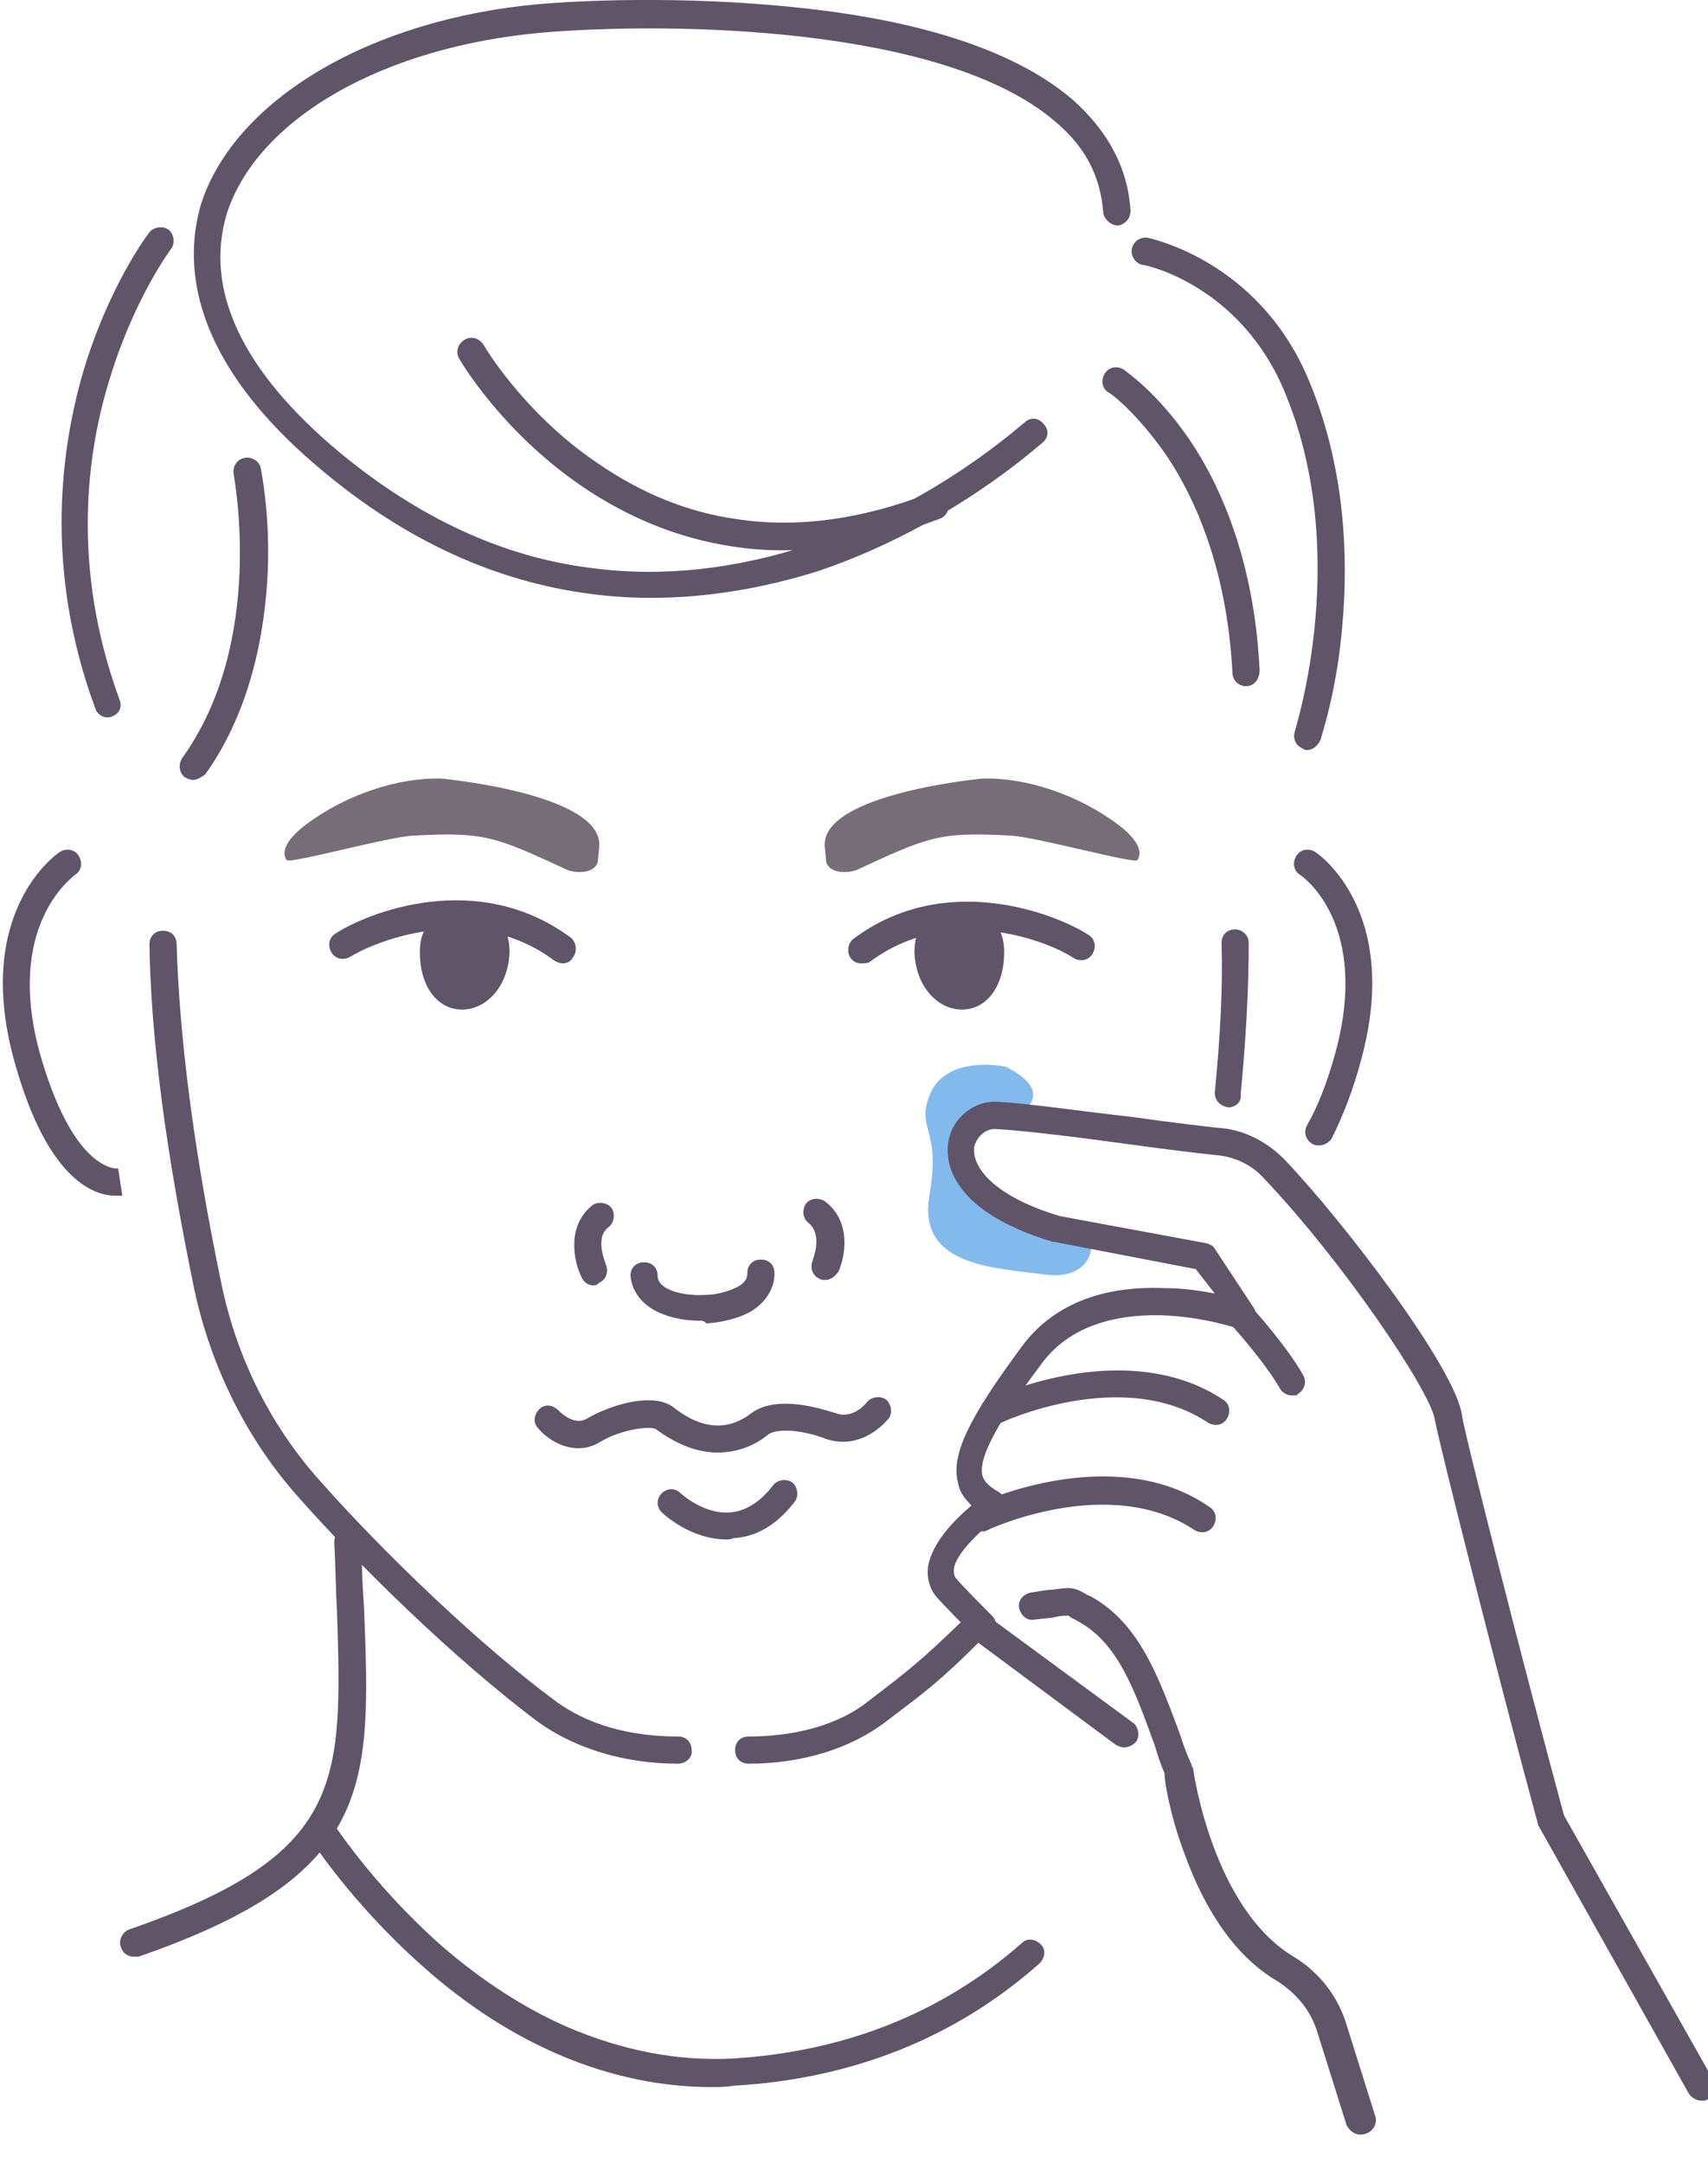 <?xml version="1.0" encoding="utf-8"?>
<!-- Generator: Adobe Illustrator 26.3.1, SVG Export Plug-In . SVG Version: 6.00 Build 0)  -->
<svg version="1.1" id="Livello_1" xmlns="http://www.w3.org/2000/svg" xmlns:xlink="http://www.w3.org/1999/xlink" x="0px" y="0px"
	 viewBox="0 0 125.7 159.2" style="enable-background:new 0 0 125.7 159.2;" xml:space="preserve">
<style type="text/css">
	.st0{fill:#82BAED;}
	.st1{fill:#605469;}
	.st2{fill:#776D78;}
</style>
<g>
	<g>
		<path class="st0" d="M74,78.5c0,0-4.2-0.9-5.5,1.9c-1.2,2.8,0.8,2.4-0.1,7.6c-0.9,5.2,4.8,5.3,8.5,5.8c3.7,0.5,4-2.8,2.7-3.1
			c-3.1-0.7-10.2-4.7-8.2-7.7c0.6-0.9,3.2-0.8,3.2-0.8S78.2,80.6,74,78.5z"/>
	</g>
	<g>
		<path class="st1" d="M91.7,50.5c-0.5,0-1-0.4-1-1c-0.4-7.7-2.8-12.9-4.8-15.9c-2.2-3.2-4.2-4.7-4.3-4.7c-0.5-0.3-0.6-0.9-0.3-1.4
			c0.3-0.5,0.9-0.6,1.4-0.3c0.1,0.1,2.4,1.6,4.8,5.1c2.2,3.2,4.8,8.8,5.2,17C92.7,50,92.3,50.5,91.7,50.5
			C91.7,50.5,91.7,50.5,91.7,50.5z"/>
	</g>
	<g>
		<path class="st1" d="M96.2,55.2c-0.1,0-0.2,0-0.3-0.1c-0.5-0.2-0.8-0.7-0.6-1.3c0-0.1,4.3-13.3-0.9-25.3c-3.3-7.5-10-9-10.3-9
			c-0.5-0.1-0.9-0.6-0.8-1.2c0.1-0.5,0.6-0.9,1.2-0.8c0.3,0.1,8,1.7,11.7,10.2c2.9,6.7,3,13.6,2.6,18.2c-0.4,5-1.6,8.4-1.6,8.5
			C97,54.9,96.6,55.2,96.2,55.2z"/>
	</g>
	<g>
		<path class="st1" d="M47.9,44c-1.5,0-3-0.1-4.5-0.3c-6.9-0.9-13.5-3.9-19.6-9c-9.9-8.2-10.3-15.3-9-19.7
			C17.3,7.3,27.3,1.4,39.7,0.3C42,0.1,50-0.4,59.1,0.6c9.2,1,15.8,3.3,19.8,6.7c2.6,2.3,4.1,5,4.3,8.2c0,0.6-0.4,1-0.9,1.1
			c-0.5,0-1-0.4-1.1-0.9c-0.2-2.7-1.3-4.9-3.6-6.8c-8.2-7-28.2-7.3-37.7-6.5c-5.6,0.5-10.9,2-15.1,4.4c-4.2,2.4-7,5.5-8.1,8.9
			c-1.7,5.6,1.1,11.6,8.3,17.6c5.8,4.8,12,7.7,18.5,8.5c5.2,0.7,10.6,0.1,16.1-1.7c9.4-3.1,15.7-9,15.8-9c0.4-0.4,1-0.4,1.4,0.1
			c0.4,0.4,0.4,1-0.1,1.4c-0.3,0.2-6.7,6.1-16.4,9.4C56.2,43.3,52,44,47.9,44z"/>
	</g>
	<g>
		<path class="st1" d="M7.9,52.8c-0.4,0-0.8-0.3-0.9-0.7C3.2,41.8,4.5,32.8,6.2,27.1c1.9-6.2,4.7-9.9,4.8-10c0.3-0.4,1-0.5,1.4-0.2
			c0.4,0.3,0.5,1,0.2,1.4v0c0,0-2.7,3.6-4.5,9.5c-1.7,5.4-2.9,13.9,0.7,23.7C9,52,8.8,52.5,8.3,52.7C8.1,52.8,8,52.8,7.9,52.8z"/>
	</g>
	<g>
		<path class="st1" d="M14.2,57.4c-0.2,0-0.4-0.1-0.6-0.2c-0.4-0.3-0.5-0.9-0.2-1.4c6.2-8.6,3.8-20.7,3.8-20.9
			c-0.1-0.5,0.2-1.1,0.8-1.2c0.5-0.1,1.1,0.2,1.2,0.8c0,0.1,0.7,3.3,0.5,7.7c-0.2,4-1.1,9.9-4.6,14.8C14.8,57.2,14.5,57.4,14.2,57.4
			z"/>
	</g>
	<g>
		<path class="st1" d="M57.6,40.5c-1.3,0-2.6-0.1-3.8-0.3c-3.9-0.6-7.6-2.1-11.1-4.5c-5.8-4-8.8-9.1-8.9-9.3
			c-0.3-0.5-0.1-1.1,0.4-1.4c0.5-0.3,1.1-0.1,1.4,0.4l0,0c0,0,2.9,5,8.4,8.7c3.2,2.2,6.6,3.6,10.2,4.1c4.5,0.7,9.3,0,14.2-1.9
			c0.5-0.2,1.1,0,1.3,0.6s0,1.1-0.6,1.3C65.1,39.7,61.3,40.5,57.6,40.5z"/>
	</g>
	<g>
		<path class="st1" d="M73.9,70.1c0,2.5-1.3,4.2-3.1,4.2c-1.8,0-3.4-1.7-3.5-4.2c0-2.5,1.5-2.7,3.3-2.7
			C72.4,67.4,73.9,67.6,73.9,70.1z"/>
	</g>
	<g>
		<path class="st1" d="M63.4,70.9c-0.3,0-0.6-0.1-0.8-0.4c-0.3-0.4-0.2-1.1,0.2-1.4c6.8-5.1,15-1.8,17.3-0.3
			c0.5,0.3,0.6,0.9,0.3,1.4c-0.3,0.5-0.9,0.6-1.4,0.3c-1.6-1.1-9-4.2-15,0.3C63.8,70.9,63.6,70.9,63.4,70.9z"/>
	</g>
	<g>
		<path class="st1" d="M9.8,144c-0.4,0-0.8-0.3-0.9-0.7c-0.2-0.5,0.1-1.1,0.6-1.3c15.9-5.5,15.7-10.8,15.3-23.5
			c-0.1-1.6-0.1-3.2-0.2-5c0-0.6,0.4-1,1-1c0,0,0,0,0,0c0.5,0,1,0.4,1,1c0,1.8,0.1,3.4,0.2,5c0.5,13,0.7,19.5-16.6,25.5
			C10.1,144,10,144,9.8,144z"/>
	</g>
	<g>
		<path class="st1" d="M49.9,129.8c-3.9,0-7.5-1.1-10.2-3c-6.3-4.7-13.5-11.8-17.9-16.8c-3.7-4.2-6.3-9.5-7.5-15.1
			c-2.1-10.2-3.2-18.5-3.3-25.4c0-0.6,0.4-1,1-1c0.6,0,1,0.4,1,1c0.2,6.7,1.2,14.9,3.3,25c1.1,5.3,3.5,10.2,7,14.2
			c5.1,5.8,12.3,12.6,17.6,16.5c2.3,1.7,5.4,2.6,9,2.6c0,0,0,0,0,0c0.6,0,1,0.4,1,1C51,129.3,50.5,129.8,49.9,129.8
			C50,129.8,50,129.8,49.9,129.8z"/>
	</g>
	<g>
		<path class="st1" d="M90.4,81.5C90.4,81.5,90.4,81.5,90.4,81.5c-0.6-0.1-1-0.5-1-1.1c0.4-4,0.6-7.7,0.5-11c0-0.6,0.4-1,1-1
			c0,0,0,0,0,0c0.5,0,1,0.4,1,1c0,3.3-0.2,7.1-0.6,11.2C91.4,81.1,90.9,81.5,90.4,81.5z"/>
	</g>
	<g>
		<path class="st1" d="M55.1,129.8C55.1,129.8,55.1,129.8,55.1,129.8c-0.6,0-1-0.4-1-1c0-0.6,0.4-1,1-1c0,0,0,0,0,0
			c3.5,0,6.7-0.9,8.8-2.6l0.4-0.3c2.6-2,3.5-2.7,6.4-5.5c0.4-0.4,1-0.4,1.4,0c0.4,0.4,0.4,1,0,1.4c-2.9,2.9-4,3.7-6.5,5.6l-0.4,0.3
			C62.6,128.7,59,129.8,55.1,129.8z"/>
	</g>
	<g>
		<path class="st1" d="M97.1,84.3c-0.2,0-0.3,0-0.5-0.1c-0.5-0.3-0.7-0.9-0.4-1.4c0.8-1.4,1.5-3.2,2.1-5.4c2.5-9.3-2.3-12.8-2.6-13
			c-0.5-0.3-0.6-0.9-0.3-1.4c0.3-0.5,0.9-0.6,1.4-0.3c0.3,0.2,6.3,4.4,3.4,15.2c-0.6,2.3-1.4,4.3-2.2,5.9
			C97.8,84.1,97.4,84.3,97.1,84.3z"/>
	</g>
	<g>
		<path class="st1" d="M8.5,88c-1.4,0-5-0.9-7.5-10.1c-2.9-10.8,3.1-15,3.4-15.2c0.5-0.3,1.1-0.2,1.4,0.3c0.3,0.5,0.2,1.1-0.3,1.4
			c-0.2,0.2-5.1,3.7-2.6,13C5.4,86.3,8.6,86,8.7,86c0,0,0,0,0,0L9,88C9,88,8.8,88,8.5,88z"/>
	</g>
	<g>
		<path class="st1" d="M51.6,97.2c-1.2,0-2.2-0.2-3.1-0.6c-1.3-0.6-2-1.6-2.1-2.7c0-0.6,0.4-1,1-1c0.6,0,1,0.4,1,1
			c0,1,1.8,1.5,3.5,1.4c0.9,0,1.8-0.3,2.4-0.6c0.7-0.4,0.7-0.8,0.7-1c0-0.6,0.4-1,1-1c0.6,0,1,0.4,1,1c0,1.1-0.6,2.1-1.7,2.8
			c-0.9,0.5-2,0.8-3.3,0.9C51.8,97.2,51.7,97.2,51.6,97.2z"/>
	</g>
	<g>
		<path class="st1" d="M52.8,106.9c-1.5,0-3-0.6-4.5-1.7c-0.4-0.3-2.6,0-4.1,0.9c-1.9,1.2-3.9-0.1-4.6-1c-0.4-0.4-0.3-1,0.1-1.4
			c0.4-0.4,1-0.3,1.4,0.1c0,0,1.1,1.2,2.1,0.6c1.7-1,4.9-2,6.4-0.8c1.4,1.1,3.5,2.1,5.7,0.4c1.9-1.4,5.2-0.3,6.2,0
			c1.3,0.5,2.3-0.8,2.3-0.8c0.3-0.4,1-0.5,1.4-0.2c0.4,0.3,0.5,1,0.2,1.4c-0.1,0.1-1.9,2.4-4.6,1.5c-1.8-0.7-3.7-0.8-4.3-0.3
			C55.4,106.5,54.1,106.9,52.8,106.9z"/>
	</g>
	<g>
		<path class="st2" d="M60.8,63.4c0.2,0.9,1.6,0.9,2.3,0.6c5.2-2.4,6-2.8,11.3-2.5c1.9,0.1,9.1,2.1,9.3,1.8c0.5-0.7-0.2-1.7-1.4-2.6
			c-2.9-2.2-6.8-3.5-10-3.4c0,0-11.9,1.1-11.6,5L60.8,63.4z"/>
	</g>
	<g>
		<path class="st1" d="M30.9,70.1c0,2.5,1.3,4.2,3.1,4.2c1.8,0,3.4-1.7,3.5-4.2c0-2.5-1.5-2.7-3.3-2.7
			C32.4,67.4,30.9,67.6,30.9,70.1z"/>
	</g>
	<g>
		<path class="st1" d="M41.4,70.9c-0.2,0-0.4-0.1-0.6-0.2c-6-4.5-13.4-1.3-15-0.3c-0.5,0.3-1.1,0.2-1.4-0.3
			c-0.3-0.5-0.2-1.1,0.3-1.4c2.3-1.5,10.4-4.8,17.3,0.3c0.4,0.3,0.5,1,0.2,1.4C42,70.8,41.7,70.9,41.4,70.9z"/>
	</g>
	<g>
		<path class="st2" d="M44,63.4c-0.2,0.9-1.6,0.9-2.3,0.6c-5.2-2.4-6-2.8-11.3-2.5c-1.9,0.1-9.1,2.1-9.3,1.8
			c-0.5-0.7,0.2-1.7,1.4-2.6c2.9-2.2,6.8-3.5,10-3.4c0,0,11.9,1.1,11.6,5L44,63.4z"/>
	</g>
	<g>
		<path class="st1" d="M43.7,94.6c-0.4,0-0.7-0.2-0.9-0.6c-0.6-1.2-1.1-3.8,0.8-5.3c0.4-0.3,1.1-0.2,1.4,0.2
			c0.3,0.4,0.2,1.1-0.2,1.4c-1.1,0.8-0.2,2.7-0.2,2.8c0.2,0.5,0,1.1-0.5,1.3C44,94.5,43.9,94.6,43.7,94.6z"/>
	</g>
	<g>
		<path class="st1" d="M60.7,94.2c-0.1,0-0.3,0-0.4-0.1c-0.5-0.2-0.7-0.8-0.5-1.3c0-0.1,0.8-1.9-0.3-2.8c-0.4-0.3-0.5-0.9-0.2-1.4
			c0.3-0.4,0.9-0.5,1.4-0.2c2,1.5,1.5,4.1,1,5.2C61.4,94,61.1,94.2,60.7,94.2z"/>
	</g>
	<g>
		<path class="st1" d="M53.5,113.3c-2.7,0-4.7-1.9-4.8-2c-0.4-0.4-0.4-1,0-1.4c0.4-0.4,1-0.4,1.4,0c0,0,1.7,1.6,3.7,1.4
			c1.1-0.1,2.2-0.8,3.1-2c0.3-0.4,1-0.5,1.4-0.2c0.4,0.3,0.5,1,0.2,1.4c-1.3,1.7-2.8,2.6-4.5,2.7C53.7,113.3,53.6,113.3,53.5,113.3z
			"/>
	</g>
	<g>
		<path class="st1" d="M52.4,153.6c-7.3,0-14.7-3-21.3-8.9c-5.3-4.7-8.3-9.4-8.4-9.6c-0.3-0.5-0.1-1.1,0.3-1.4
			c0.5-0.3,1.1-0.1,1.4,0.3l0,0c0,0,3,4.7,8.1,9.2c3,2.6,6.1,4.6,9.3,6c4,1.7,8,2.5,12.1,2.3c8.2-0.5,15.4-3.3,21.3-8.5
			c0.4-0.4,1-0.3,1.4,0.1c0.4,0.4,0.3,1-0.1,1.4c-6.2,5.5-13.8,8.5-22.5,9C53.4,153.6,52.9,153.6,52.4,153.6z"/>
	</g>
	<g>
		<g>
			<path class="st1" d="M125.2,154.6c-0.3,0-0.7-0.2-0.9-0.5l-11-19.6c0-0.1-0.1-0.1-0.1-0.2c-2.8-10.3-7.3-28.1-7.6-29.8
				c-0.3-2.1-6.8-11.7-12.6-17.8c-0.9-1-2.2-1.6-3.6-1.7c-1-0.1-3.5-0.4-6.4-0.8c-3.6-0.5-7.7-1-9.6-1.1c-0.8-0.1-1.5,0.5-1.7,1.3
				C71.5,85.8,73,88,78,89.5l10.8,2c0.3,0.1,0.5,0.2,0.6,0.4l2.9,4.4c0.2,0.4,0.2,0.8,0,1.2c-0.3,0.3-0.7,0.5-1.1,0.3
				c0,0-2.6-0.9-5.7-1c-4-0.1-7,1.1-8.8,3.5c-2.4,3.2-4.8,6.7-4.4,8.3c0.1,0.3,0.3,0.7,1.2,1.2c0.3,0.2,0.5,0.5,0.6,0.8
				c0,0.4-0.1,0.7-0.4,0.9c-1.3,0.9-3.4,2.8-3.5,4c0,0.3,0,0.5,0.2,0.7c0.4,0.5,2,2.1,2.6,2.7c0.4,0.4,0.4,1,0,1.4
				c-0.4,0.4-1,0.4-1.4,0c-0.1-0.1-2.1-2.1-2.7-2.8c-0.5-0.6-0.7-1.4-0.6-2.2c0.3-1.8,2-3.5,3.2-4.5c-0.5-0.5-0.9-1-1-1.7
				c-0.5-2,0.7-4.6,4.7-10c2.2-3,5.8-4.5,10.5-4.3c1.4,0,2.7,0.2,3.7,0.4L88,93.4l-10.4-2c0,0-0.1,0-0.1,0c-8-2.4-7.9-6.3-7.7-7.4
				c0.3-1.8,2-3.1,3.8-2.9c2,0.1,6.1,0.7,9.7,1.1c2.8,0.4,5.4,0.7,6.3,0.8c1.9,0.1,3.6,1,4.9,2.3c4.4,4.6,12.7,15.5,13.1,18.9
				c0.2,1.4,4.6,18.7,7.5,29.4l11,19.5c0.3,0.5,0.1,1.1-0.4,1.4C125.5,154.6,125.4,154.6,125.2,154.6z"/>
		</g>
		<g>
			<path class="st1" d="M100.1,157.1c-0.4,0-0.8-0.3-1-0.7l-2.2-7c-0.5-1.5-1.5-2.7-2.9-3.6c-2.9-1.7-5.2-4.9-6.8-9.3
				c-1.1-2.9-1.5-5.4-1.5-6c-0.3-0.7-0.5-1.3-0.7-2c-1.5-4.1-2.7-7.6-5.7-9.2c-0.2-0.1-0.3-0.2-0.4-0.2c-0.1-0.1-0.3-0.2-0.3-0.2
				c-0.1,0-0.5,0-0.9,0.1c-0.4,0.1-0.9,0.1-1.6,0.2c-0.5,0.1-1-0.3-1.1-0.9c-0.1-0.5,0.3-1,0.9-1.1c0.7-0.1,1.1-0.2,1.5-0.2
				c1.4-0.2,1.6-0.2,2.5,0.3c0.1,0.1,0.2,0.1,0.4,0.2c3.6,2,5,6,6.6,10.3c0.2,0.7,0.5,1.4,0.8,2.1c0,0.1,0,0.1,0.1,0.2
				c0,0.1,1.4,10.3,7.4,13.9c1.8,1.1,3.1,2.7,3.8,4.7l2.2,7c0.2,0.5-0.1,1.1-0.6,1.3C100.3,157.1,100.2,157.1,100.1,157.1z"/>
		</g>
		<g>
			<path class="st1" d="M73.1,104.9c-0.4,0-0.7-0.2-0.9-0.6c-0.2-0.5,0-1.1,0.5-1.3c0.1,0,2.5-1.2,5.9-1.8C83,100.4,87,101,90,103
				c0.5,0.3,0.6,0.9,0.3,1.4c-0.3,0.5-0.9,0.6-1.4,0.3c-6.3-4.2-15.3,0-15.4,0.1C73.4,104.8,73.3,104.9,73.1,104.9z"/>
		</g>
		<g>
			<path class="st1" d="M72,112.7c-0.4,0-0.7-0.2-0.9-0.6c-0.2-0.5,0-1.1,0.5-1.3c0.1,0,2.5-1.2,5.9-1.8c4.5-0.8,8.5-0.2,11.5,1.9
				c0.5,0.3,0.6,0.9,0.3,1.4c-0.3,0.5-0.9,0.6-1.4,0.3c-6.3-4.2-15.3,0-15.4,0.1C72.3,112.7,72.1,112.7,72,112.7z"/>
		</g>
		<g>
			<path class="st1" d="M95.1,102.7c-0.4,0-0.7-0.2-0.9-0.5c-1-1.8-3.4-4.5-3.5-4.6c-0.4-0.4-0.3-1,0.1-1.4c0.4-0.4,1-0.3,1.4,0.1
				c0.1,0.1,2.6,2.9,3.7,4.9c0.3,0.5,0.1,1.1-0.4,1.4C95.5,102.7,95.3,102.7,95.1,102.7z"/>
		</g>
	</g>
	<g>
		<path class="st1" d="M82.7,128.6c-0.2,0-0.4-0.1-0.6-0.2L72,120.9c-0.4-0.3-0.5-1-0.2-1.4c0.3-0.4,1-0.5,1.4-0.2l10.2,7.5
			c0.4,0.3,0.5,1,0.2,1.4C83.3,128.5,83,128.6,82.7,128.6z"/>
	</g>
</g>
</svg>
